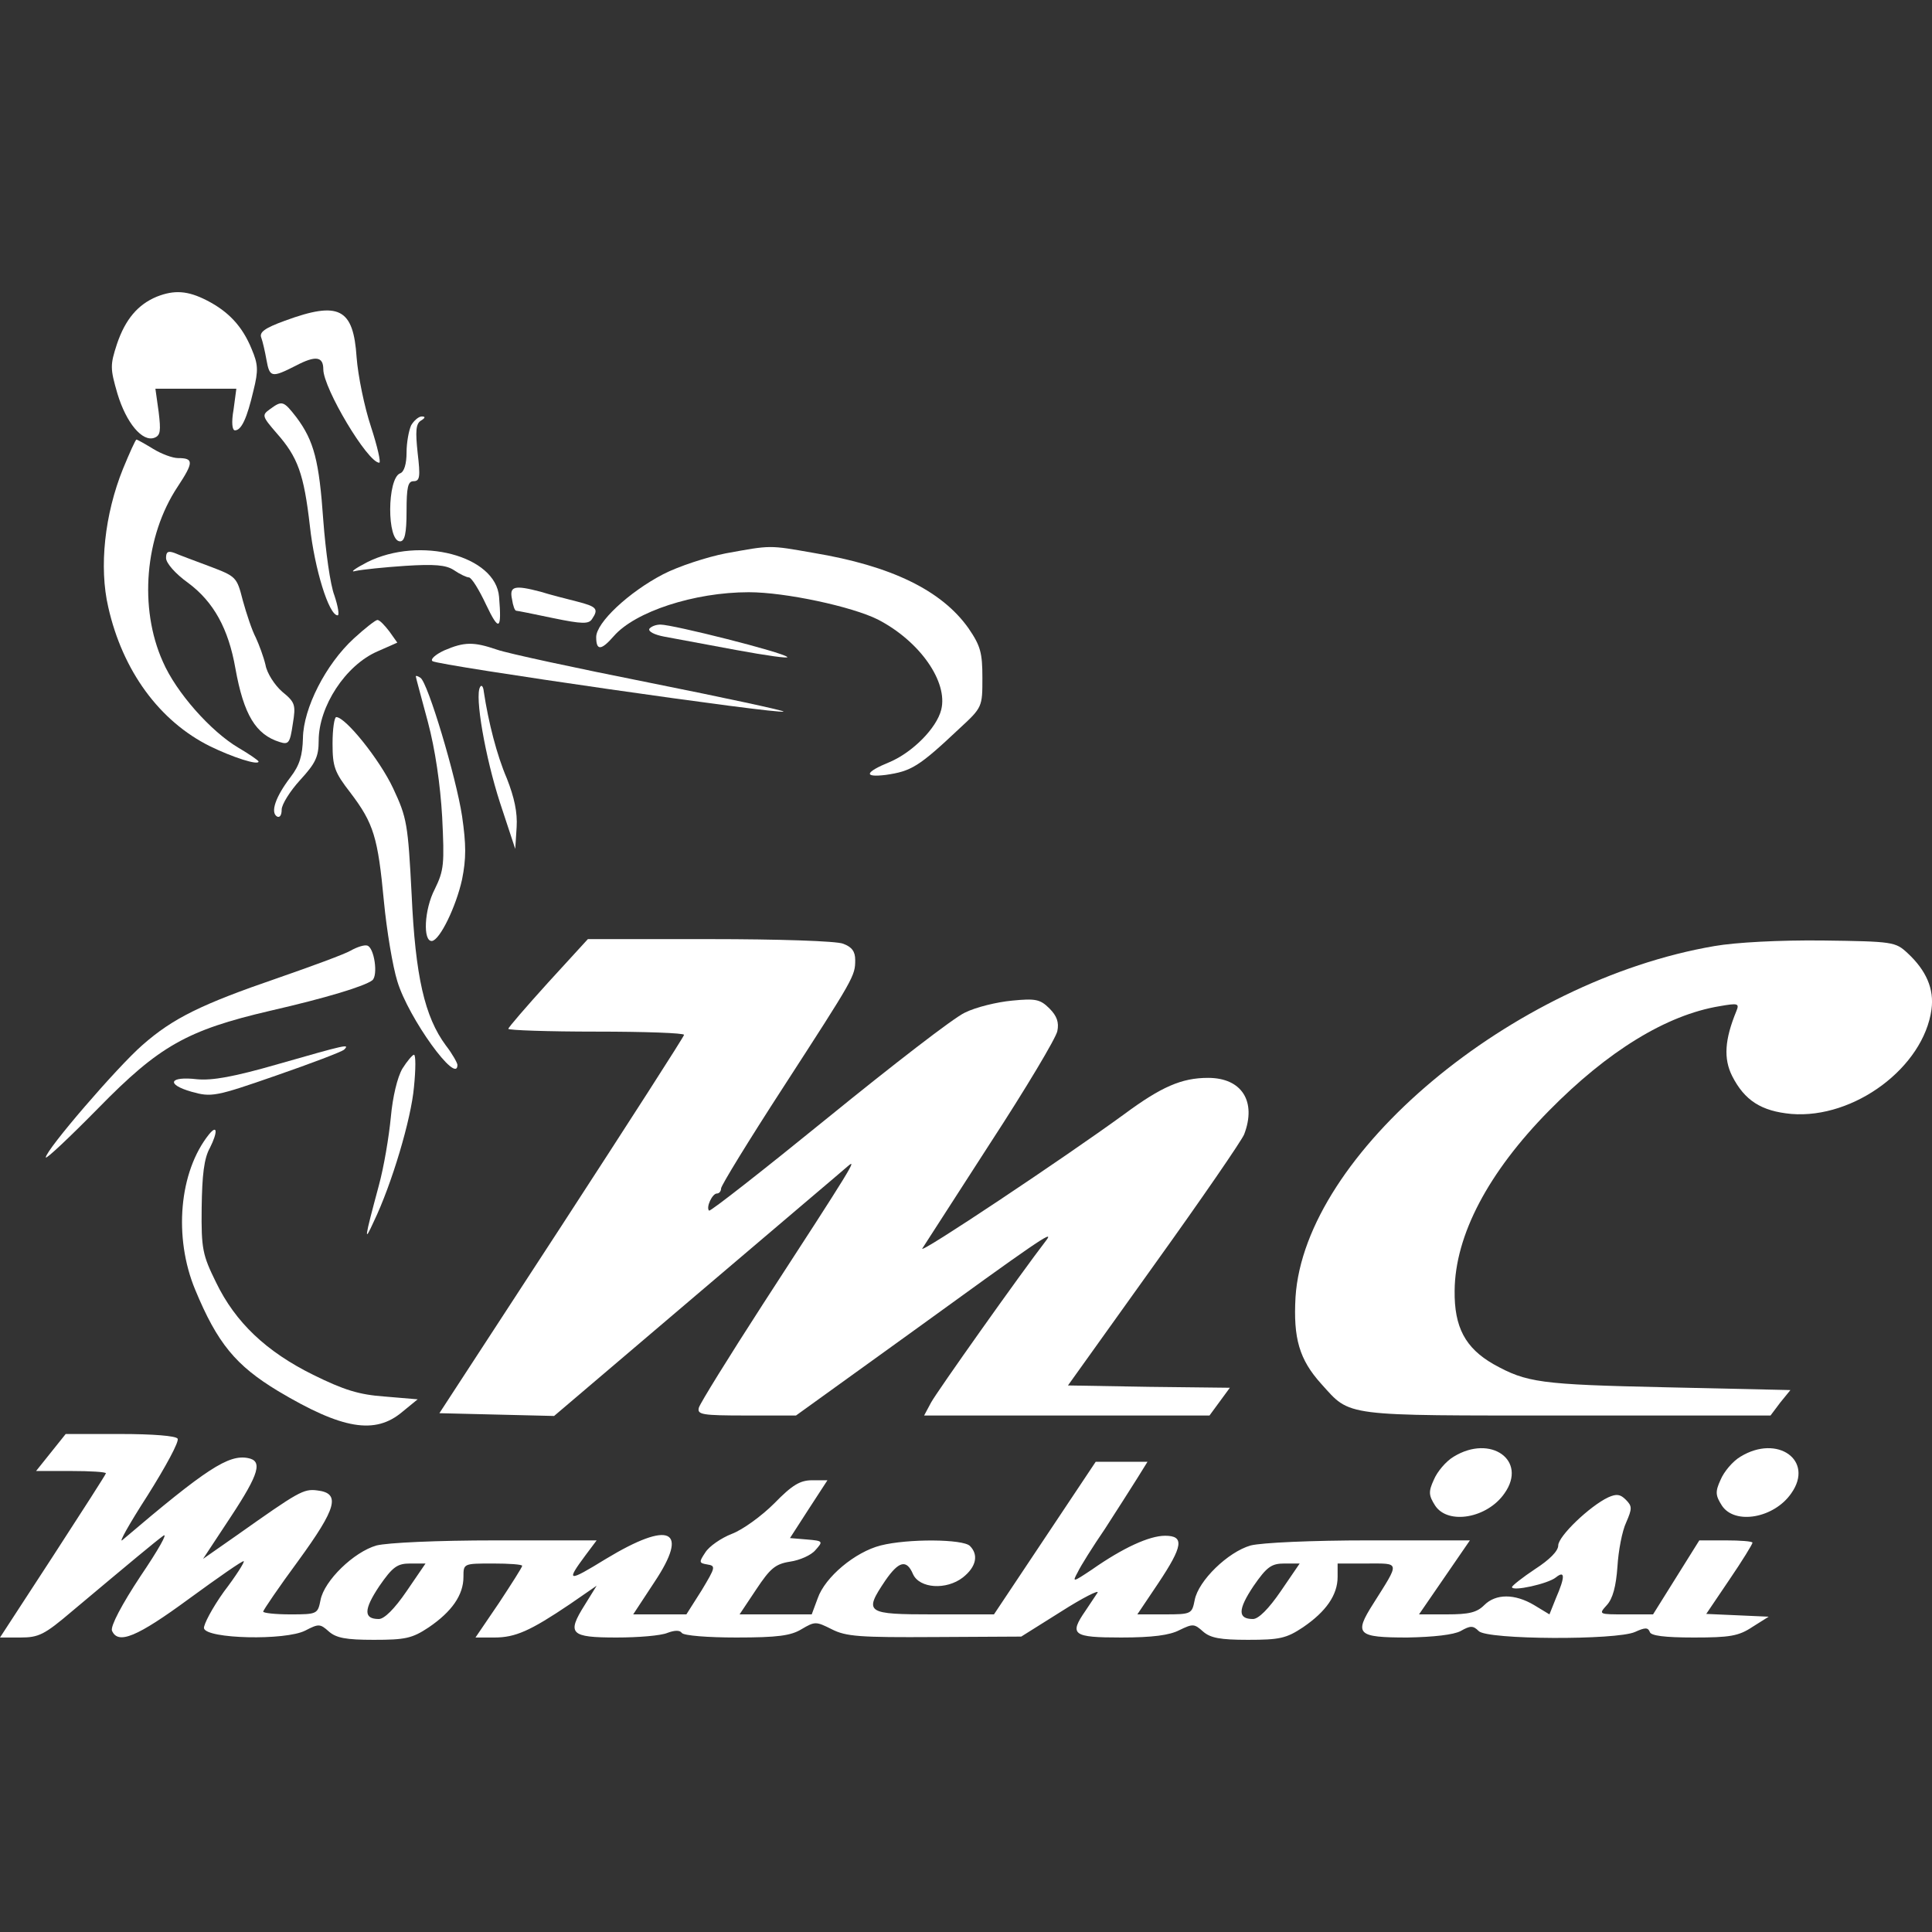 <?xml version="1.0" encoding="UTF-8" standalone="no"?>
<svg
   version="1.0"
   width="2000pt"
   height="2000pt"
   viewBox="0 0 2000 2000"
   preserveAspectRatio="xMidYMid"
   id="svg24"
   sodipodi:docname="logo_dark.svg"
   inkscape:version="1.4.2 (ebf0e940d0, 2025-05-08)"
   xmlns:inkscape="http://www.inkscape.org/namespaces/inkscape"
   xmlns:sodipodi="http://sodipodi.sourceforge.net/DTD/sodipodi-0.dtd"
   xmlns="http://www.w3.org/2000/svg"
   xmlns:svg="http://www.w3.org/2000/svg">
  <rect x="0" y="0" width="2000" height="2000" fill="#333333" stroke="none"/>
  <defs
     id="defs24" />
  <sodipodi:namedview
     id="namedview24"
     pagecolor="#ffffff"
     bordercolor="#000000"
     borderopacity="0.25"
     inkscape:showpageshadow="2"
     inkscape:pageopacity="0.0"
     inkscape:pagecheckerboard="0"
     inkscape:deskcolor="#d1d1d1"
     inkscape:document-units="pt"
     inkscape:zoom="0.140625"
     inkscape:cx="-1941.3333"
     inkscape:cy="1671.1111"
     inkscape:window-width="1920"
     inkscape:window-height="1043"
     inkscape:window-x="0"
     inkscape:window-y="0"
     inkscape:window-maximized="1"
     inkscape:current-layer="g24" />
  <g
     transform="matrix(0.1,0,0,-0.1,-0.1,291.876)"
     fill="#000000"
     stroke="none"
     id="g24">
    <g
       id="g25"
       transform="matrix(4.788,0,0,4.788,-3.788,-14080.619)"
       style="fill:#ffffff">
      <path
         d="m 340,2909 c -41,-17 -68,-49 -86,-102 -15,-46 -15,-53 1,-108 19,-63 54,-105 80,-95 13,5 14,15 9,56 l -7,50 h 88 87 l -6,-45 c -5,-28 -3,-45 3,-45 14,0 26,26 40,86 11,44 10,57 -4,90 -20,49 -50,81 -97,105 -41,21 -70,23 -108,8 z"
         id="path1"
         style="fill:#ffffff" />
      <path
         d="m 617,2857 c -44,-16 -56,-25 -51,-37 3,-8 8,-30 11,-47 7,-39 11,-40 64,-13 42,22 59,20 59,-8 0,-41 96,-202 121,-202 4,0 -4,35 -18,78 -14,42 -28,110 -31,150 -7,106 -38,122 -155,79 z"
         id="path2"
         style="fill:#ffffff" />
      <path
         d="m 585,2666 c -18,-13 -18,-15 14,-52 46,-52 59,-88 72,-201 10,-92 41,-193 60,-193 4,0 1,19 -7,43 -9,23 -19,96 -24,162 -9,129 -20,172 -58,223 -28,36 -31,37 -57,18 z"
         id="path3"
         style="fill:#ffffff" />
      <path
         d="m 890,2631 c -5,-11 -10,-37 -10,-59 0,-24 -5,-42 -14,-45 -28,-11 -29,-147 0,-147 10,0 14,17 14,65 0,52 3,65 15,65 14,0 15,10 9,61 -5,47 -4,63 7,70 10,6 10,9 2,9 -7,0 -17,-9 -23,-19 z"
         id="path4"
         style="fill:#ffffff" />
      <path
         d="m 267,2537 c -40,-99 -52,-213 -32,-299 31,-138 111,-247 220,-301 49,-24 105,-42 105,-33 0,2 -20,16 -44,30 -59,35 -134,119 -163,186 -52,116 -39,271 32,378 35,53 35,62 1,62 -12,0 -36,9 -54,20 -18,11 -34,20 -36,20 -2,0 -15,-29 -29,-63 z"
         id="path5"
         style="fill:#ffffff" />
      <path
         d="m 1570,2354 c -41,-8 -102,-28 -135,-45 -75,-39 -145,-105 -145,-136 0,-30 11,-29 38,2 46,53 174,95 292,95 79,0 223,-31 279,-59 91,-47 152,-135 137,-195 -10,-40 -62,-92 -111,-113 -54,-22 -58,-34 -9,-28 55,8 71,17 159,100 50,46 50,47 50,110 0,54 -4,69 -30,107 -58,82 -167,135 -335,163 -97,17 -91,17 -190,-1 z"
         id="path6"
         style="fill:#ffffff" />
      <path
         d="m 360,2344 c 0,-11 20,-34 48,-54 55,-41 87,-99 102,-185 18,-100 44,-143 96,-159 19,-6 22,-2 28,39 7,42 5,47 -23,70 -16,14 -33,40 -36,58 -4,17 -14,44 -21,59 -8,15 -20,51 -28,80 -13,51 -14,52 -72,74 -32,12 -67,25 -76,29 -14,5 -18,2 -18,-11 z"
         id="path7"
         style="fill:#ffffff" />
      <path
         d="m 795,2335 c -27,-14 -39,-23 -25,-19 14,3 62,8 107,11 63,4 88,2 105,-9 13,-9 28,-16 33,-16 6,-1 22,-27 37,-59 28,-59 34,-55 28,17 -7,89 -171,132 -285,75 z"
         id="path8"
         style="fill:#ffffff" />
      <path
         d="m 1108,2255 c 2,-14 6,-25 9,-25 2,0 38,-7 80,-16 63,-13 77,-13 84,-2 15,22 10,27 -33,38 -24,6 -59,15 -78,21 -57,15 -68,12 -62,-16 z"
         id="path9"
         style="fill:#ffffff" />
      <path
         d="m 766,2170 c -61,-56 -109,-151 -110,-215 -1,-38 -7,-59 -27,-85 -32,-42 -44,-76 -29,-85 6,-3 10,3 10,15 0,11 18,40 40,64 33,36 40,50 40,85 0,74 58,163 127,193 l 43,19 -17,24 c -10,13 -21,25 -26,25 -4,0 -27,-18 -51,-40 z"
         id="path10"
         style="fill:#ffffff" />
      <path
         d="m 1405,2191 c -3,-6 11,-13 32,-17 21,-4 91,-17 156,-29 65,-12 115,-19 110,-15 -9,10 -247,70 -274,70 -10,0 -20,-4 -24,-9 z"
         id="path11"
         style="fill:#ffffff" />
      <path
         d="m 961,2144 c -19,-9 -30,-19 -25,-23 10,-9 753,-116 759,-109 2,2 -128,30 -288,62 -161,32 -310,64 -332,72 -50,17 -70,17 -114,-2 z"
         id="path12"
         style="fill:#ffffff" />
      <path
         d="m 900,2088 c 0,-2 12,-46 26,-98 16,-60 27,-136 31,-206 5,-102 4,-115 -16,-156 -23,-44 -26,-114 -6,-112 17,2 52,74 65,133 9,45 9,75 0,137 -13,85 -74,289 -90,299 -6,4 -10,5 -10,3 z"
         id="path13"
         style="fill:#ffffff" />
      <path
         d="m 1039,2065 c -12,-19 11,-151 43,-250 l 33,-100 3,47 c 2,32 -5,64 -21,105 -22,51 -40,122 -50,188 -1,11 -5,16 -8,10 z"
         id="path14"
         style="fill:#ffffff" />
      <path
         d="m 720,1943 c 0,-50 4,-62 39,-107 50,-66 59,-96 72,-234 6,-63 19,-141 29,-173 24,-80 130,-226 130,-181 0,4 -11,24 -25,42 -46,62 -66,150 -74,326 -8,153 -10,166 -40,230 -29,62 -103,154 -123,154 -4,0 -8,-25 -8,-57 z"
         id="path15"
         style="fill:#ffffff" />
      <path
         d="m 1186,1426 c -47,-52 -86,-97 -86,-100 0,-3 86,-6 190,-6 105,0 190,-3 190,-7 -1,-5 -120,-190 -265,-413 l -264,-405 124,-3 124,-3 308,262 c 169,144 317,269 327,278 21,18 11,1 -184,-299 -73,-113 -135,-213 -138,-223 -4,-15 6,-17 103,-17 h 107 l 247,178 c 269,195 312,225 295,202 -57,-74 -239,-331 -250,-352 l -15,-28 h 309 308 l 22,30 22,30 -175,2 -175,3 186,260 c 102,142 190,270 195,283 27,71 -5,122 -78,122 -57,0 -101,-19 -182,-79 -129,-94 -444,-304 -436,-290 5,8 71,110 147,228 77,118 142,227 145,242 4,19 -1,33 -17,49 -20,20 -30,22 -81,17 -32,-3 -78,-14 -102,-26 -24,-11 -157,-114 -296,-227 -139,-113 -255,-204 -257,-201 -7,7 7,37 17,37 5,0 9,5 9,11 0,6 60,104 134,218 154,238 156,241 156,276 0,18 -7,28 -26,35 -14,6 -142,10 -288,10 h -264 z"
         id="path16"
         style="fill:#ffffff" />
      <path
         d="m 3708,1505 c -439,-75 -886,-450 -906,-759 -5,-89 8,-135 56,-188 64,-71 43,-68 531,-68 h 440 l 21,28 22,27 -269,6 c -273,6 -301,10 -373,50 -61,35 -85,80 -84,159 1,120 73,256 204,389 127,129 254,207 369,226 40,7 43,6 36,-11 -25,-61 -28,-102 -9,-140 27,-53 63,-76 128,-82 136,-11 286,101 303,226 6,44 -11,84 -52,122 -26,24 -31,25 -183,27 -94,1 -188,-4 -234,-12 z"
         id="path17"
         style="fill:#ffffff" />
      <path
         d="m 759,1495 c -14,-8 -85,-34 -157,-59 -166,-57 -227,-87 -293,-145 -54,-47 -209,-227 -209,-243 0,-5 51,43 113,106 132,135 192,169 372,211 122,28 204,53 221,66 13,11 4,71 -11,75 -6,2 -22,-3 -36,-11 z"
         id="path18"
         style="fill:#ffffff" />
      <path
         d="m 603,1250 c -97,-28 -143,-36 -176,-33 -60,7 -68,-11 -12,-27 43,-12 51,-11 183,35 75,26 141,51 147,56 13,13 5,11 -142,-31 z"
         id="path19"
         style="fill:#ffffff" />
      <path
         d="m 871,1240 c -11,-19 -21,-61 -25,-105 -4,-42 -15,-108 -26,-148 -32,-119 -32,-124 -11,-78 39,81 81,222 87,291 4,39 4,70 0,70 -3,0 -15,-14 -25,-30 z"
         id="path20"
         style="fill:#ffffff" />
      <path
         d="M 453,1098 C 388,1017 376,875 423,762 471,646 511,598 602,543 741,460 812,448 871,498 l 33,27 -71,6 c -56,4 -88,14 -155,47 -101,50 -168,113 -210,200 -29,59 -32,72 -31,161 1,71 5,107 18,130 17,34 16,51 -2,29 z"
         id="path21"
         style="fill:#ffffff" />
      <path
         d="M 111,410 79,370 h 76 c 41,0 75,-2 75,-5 0,-2 -52,-83 -115,-180 L 1,10 h 44 c 40,0 52,6 112,57 130,109 178,149 197,163 11,8 -11,-31 -49,-87 C 264,81 240,35 243,25 c 13,-31 54,-14 167,69 63,46 116,83 118,81 2,-2 -17,-32 -43,-66 C 460,74 441,38 442,30 447,7 618,3 661,25 c 29,15 32,15 51,-2 16,-14 37,-18 97,-18 68,0 83,3 119,27 50,34 75,70 75,109 0,29 0,29 64,29 35,0 63,-2 63,-5 0,-3 -23,-39 -50,-80 l -51,-75 h 41 c 45,0 77,14 163,72 l 58,40 -26,-42 c -39,-62 -31,-70 69,-70 47,0 96,4 110,10 16,6 27,6 31,0 4,-6 57,-10 118,-10 90,0 118,4 141,18 29,17 31,17 65,0 31,-16 61,-18 223,-17 l 187,1 86,54 c 47,30 83,48 79,41 -4,-6 -16,-24 -26,-39 -36,-52 -28,-58 77,-58 68,0 105,5 126,16 29,14 32,14 51,-3 16,-14 37,-18 97,-18 68,0 83,3 119,27 50,34 75,70 75,109 v 29 h 64 c 72,0 71,5 13,-87 -42,-66 -35,-73 74,-73 57,1 100,6 115,14 21,12 27,12 39,0 18,-19 298,-20 338,-2 22,10 28,10 32,0 2,-8 31,-12 95,-12 78,0 97,3 127,23 l 35,22 -67,3 -68,3 50,74 c 28,41 50,77 50,80 0,3 -26,5 -58,5 h -57 l -50,-80 -50,-80 h -59 c -59,0 -59,0 -41,20 13,14 20,41 23,83 2,34 10,77 19,96 13,30 13,35 -1,49 -12,12 -20,13 -38,5 -40,-19 -108,-84 -108,-104 0,-12 -19,-31 -50,-51 -27,-18 -50,-36 -50,-39 0,-10 78,7 95,21 20,16 20,1 0,-45 l -14,-35 -33,20 c -42,25 -83,25 -108,0 -16,-16 -33,-20 -81,-20 h -60 l 55,80 55,80 h -217 c -127,0 -233,-5 -257,-11 -49,-14 -113,-76 -121,-118 -6,-30 -7,-31 -65,-31 h -59 l 45,67 c 54,81 57,103 15,103 -34,0 -91,-26 -158,-73 -42,-28 -43,-28 -31,-6 6,13 33,56 59,94 25,39 56,87 69,108 l 23,37 h -56 -56 L 2260,225 2150,60 h -130 c -147,0 -152,3 -105,73 29,42 46,47 60,14 14,-31 72,-35 108,-7 29,23 34,49 15,68 -15,15 -134,16 -193,1 -55,-14 -120,-68 -136,-114 l -13,-35 h -78 -78 l 36,54 c 30,45 41,55 73,60 21,3 46,14 55,25 17,19 17,20 -19,23 l -36,3 40,62 41,63 h -33 c -26,0 -43,-10 -82,-50 -27,-27 -68,-57 -92,-66 -23,-9 -49,-27 -57,-40 -14,-21 -14,-23 4,-26 19,-3 18,-6 -12,-56 l -33,-52 h -57 -58 l 46,70 c 76,114 34,134 -105,50 -83,-51 -87,-50 -44,8 l 24,32 H 1073 C 945,220 839,215 815,209 766,195 702,133 694,91 688,61 687,60 629,60 c -33,0 -59,3 -59,6 0,3 34,53 76,110 83,114 92,146 41,152 -30,4 -41,-3 -174,-97 l -73,-51 60,91 c 62,94 69,121 37,127 -42,8 -90,-23 -271,-177 -10,-9 14,34 54,96 39,62 69,117 65,123 -4,6 -53,10 -124,10 H 143 Z M 880,110 C 854,72 832,50 820,50 c -33,0 -33,20 1,71 29,42 39,49 67,49 h 33 z m 1890,0 c -26,-38 -48,-60 -60,-60 -33,0 -33,20 1,71 29,42 39,49 67,49 h 33 z"
         id="path22"
         style="fill:#ffffff" />
      <path
         d="m 3144,401 c -17,-10 -36,-33 -43,-50 -12,-26 -11,-34 3,-56 28,-42 113,-27 150,27 50,71 -30,128 -110,79 z"
         id="path23"
         style="fill:#ffffff" />
      <path
         d="m 3764,401 c -17,-10 -36,-33 -43,-50 -12,-26 -11,-34 3,-56 28,-42 113,-27 150,27 50,71 -30,128 -110,79 z"
         id="path24"
         style="fill:#ffffff" />
    </g>
  </g>
</svg>
